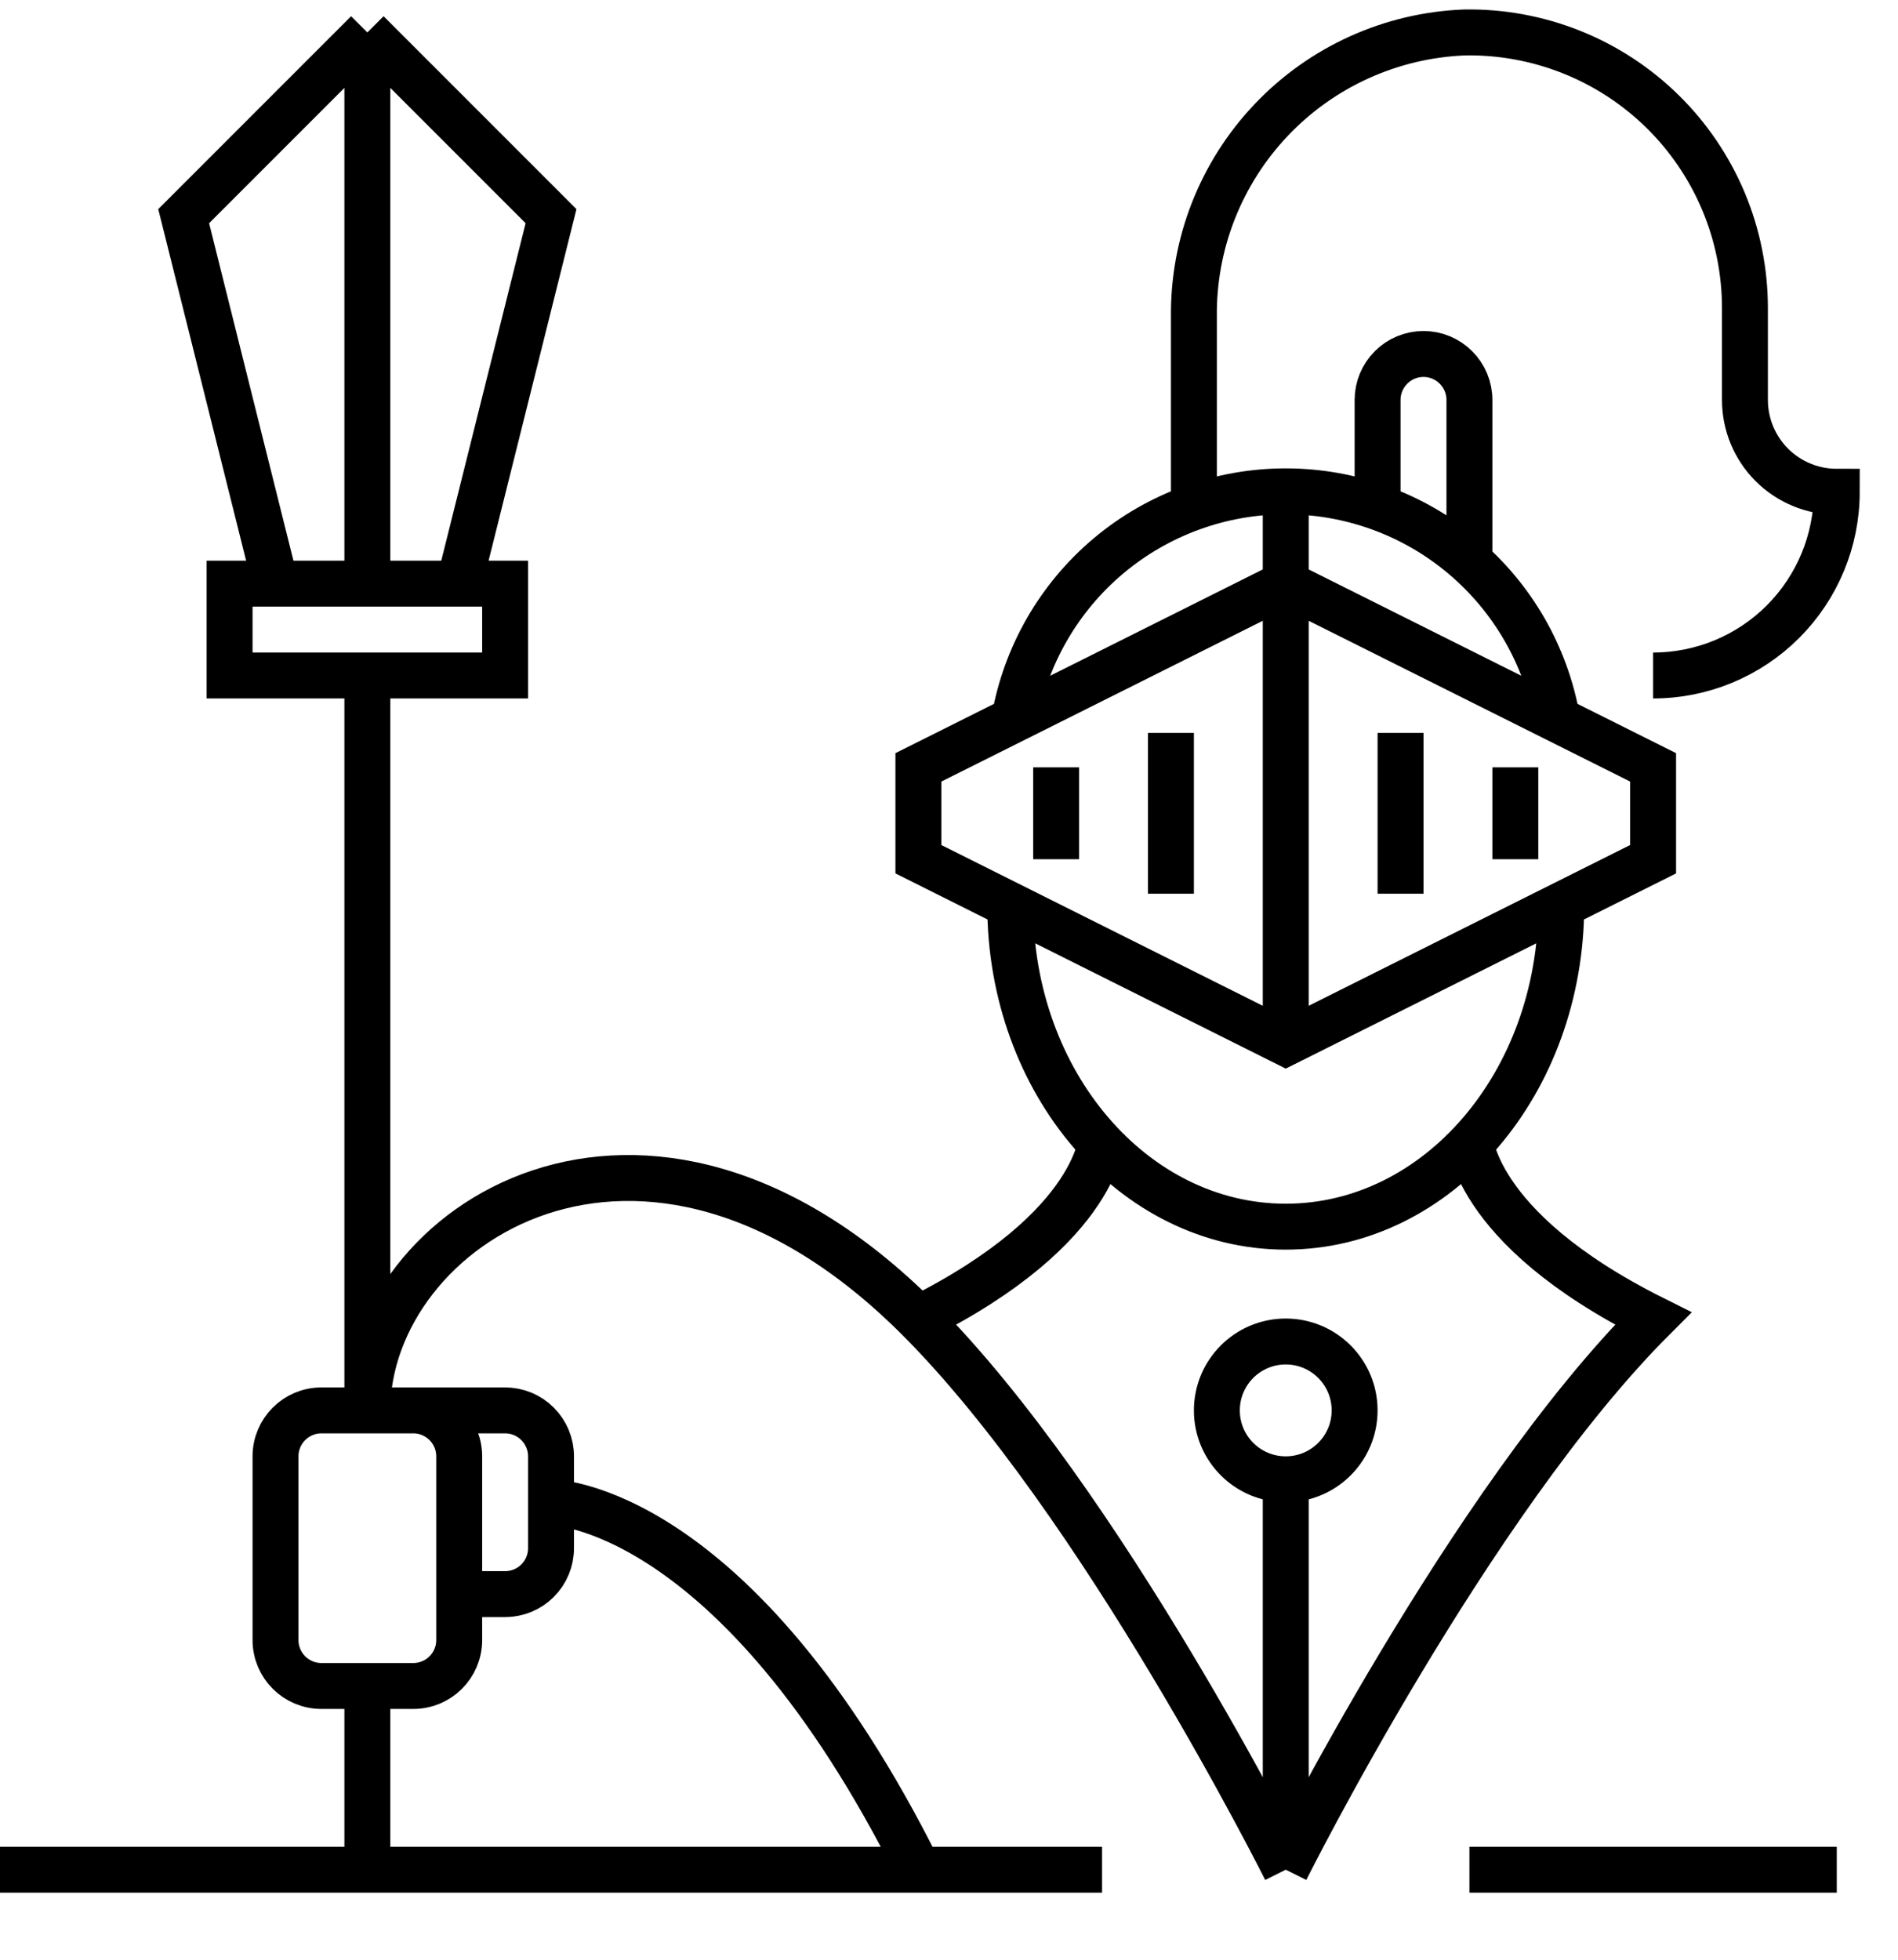 <svg width="31" height="32" viewBox="0 0 31 32" fill="none" xmlns="http://www.w3.org/2000/svg">
<path d="M25.5 14.78C25.5 17.679 23.486 20.03 21 20.03C18.514 20.03 16.5 17.679 16.5 14.78M16.567 11.746C16.75 10.704 17.295 9.758 18.105 9.077C18.916 8.396 19.941 8.023 21 8.023C22.059 8.023 23.084 8.396 23.894 9.077C24.705 9.758 25.25 10.704 25.433 11.746M21 17.03L27 14.03V12.53L21 9.53L15 12.53V14.03L21 17.03ZM21 17.03V8.03M24.75 12.53V14.03M17.25 12.53V14.03M19.125 11.968V14.593M22.875 11.968V14.593M24 18.53C24 18.53 24 20.03 27 21.53C24 24.53 21 30.53 21 30.53M21 30.53C21 30.53 18 24.53 15 21.53M21 30.53V24.155M15 21.53C18 20.03 18 18.53 18 18.53M15 21.53C10.5 17.03 6 20.03 6 23.03M21 24.155C21.621 24.155 22.125 23.652 22.125 23.03C22.125 22.409 21.621 21.905 21 21.905C20.379 21.905 19.875 22.409 19.875 23.03C19.875 23.652 20.379 24.155 21 24.155ZM19.5 8.285V5.18C19.485 3.982 19.939 2.826 20.764 1.958C21.589 1.089 22.721 0.577 23.918 0.53C24.515 0.519 25.109 0.628 25.665 0.849C26.22 1.07 26.726 1.4 27.153 1.819C27.58 2.238 27.918 2.738 28.15 3.289C28.381 3.84 28.5 4.432 28.5 5.03L28.5 6.53C28.5 6.928 28.658 7.31 28.939 7.591C29.221 7.872 29.602 8.03 30 8.03C30 8.826 29.684 9.589 29.121 10.152C28.559 10.714 27.796 11.03 27 11.03M22.5 8.285V6.53C22.5 6.331 22.579 6.141 22.72 6C22.86 5.859 23.051 5.78 23.25 5.78C23.449 5.78 23.64 5.859 23.78 6C23.921 6.141 24 6.331 24 6.53V9.174M18 30.53H0M30 30.53H24M4.5 9.53L3 3.53L6 0.53M6 0.53L9 3.53L7.5 9.53M6 0.53V9.53M6 11.03V23.03M6 23.03H8.25C8.449 23.03 8.64 23.109 8.78 23.25C8.921 23.391 9 23.581 9 23.78V25.28C9 25.479 8.921 25.67 8.78 25.811C8.64 25.951 8.449 26.03 8.25 26.03H7.5M6 27.53V30.53M15 30.53C12 24.53 9 24.53 9 24.53M3.75 9.53H8.25V11.03H3.75V9.53ZM6.75 27.53H5.25C4.836 27.53 4.5 27.195 4.5 26.78V23.78C4.5 23.366 4.836 23.03 5.25 23.03H6.75C7.164 23.03 7.5 23.366 7.5 23.78V26.78C7.5 27.195 7.164 27.53 6.75 27.53Z" stroke="currentColor" stroke-width="0.75"/>
</svg>
